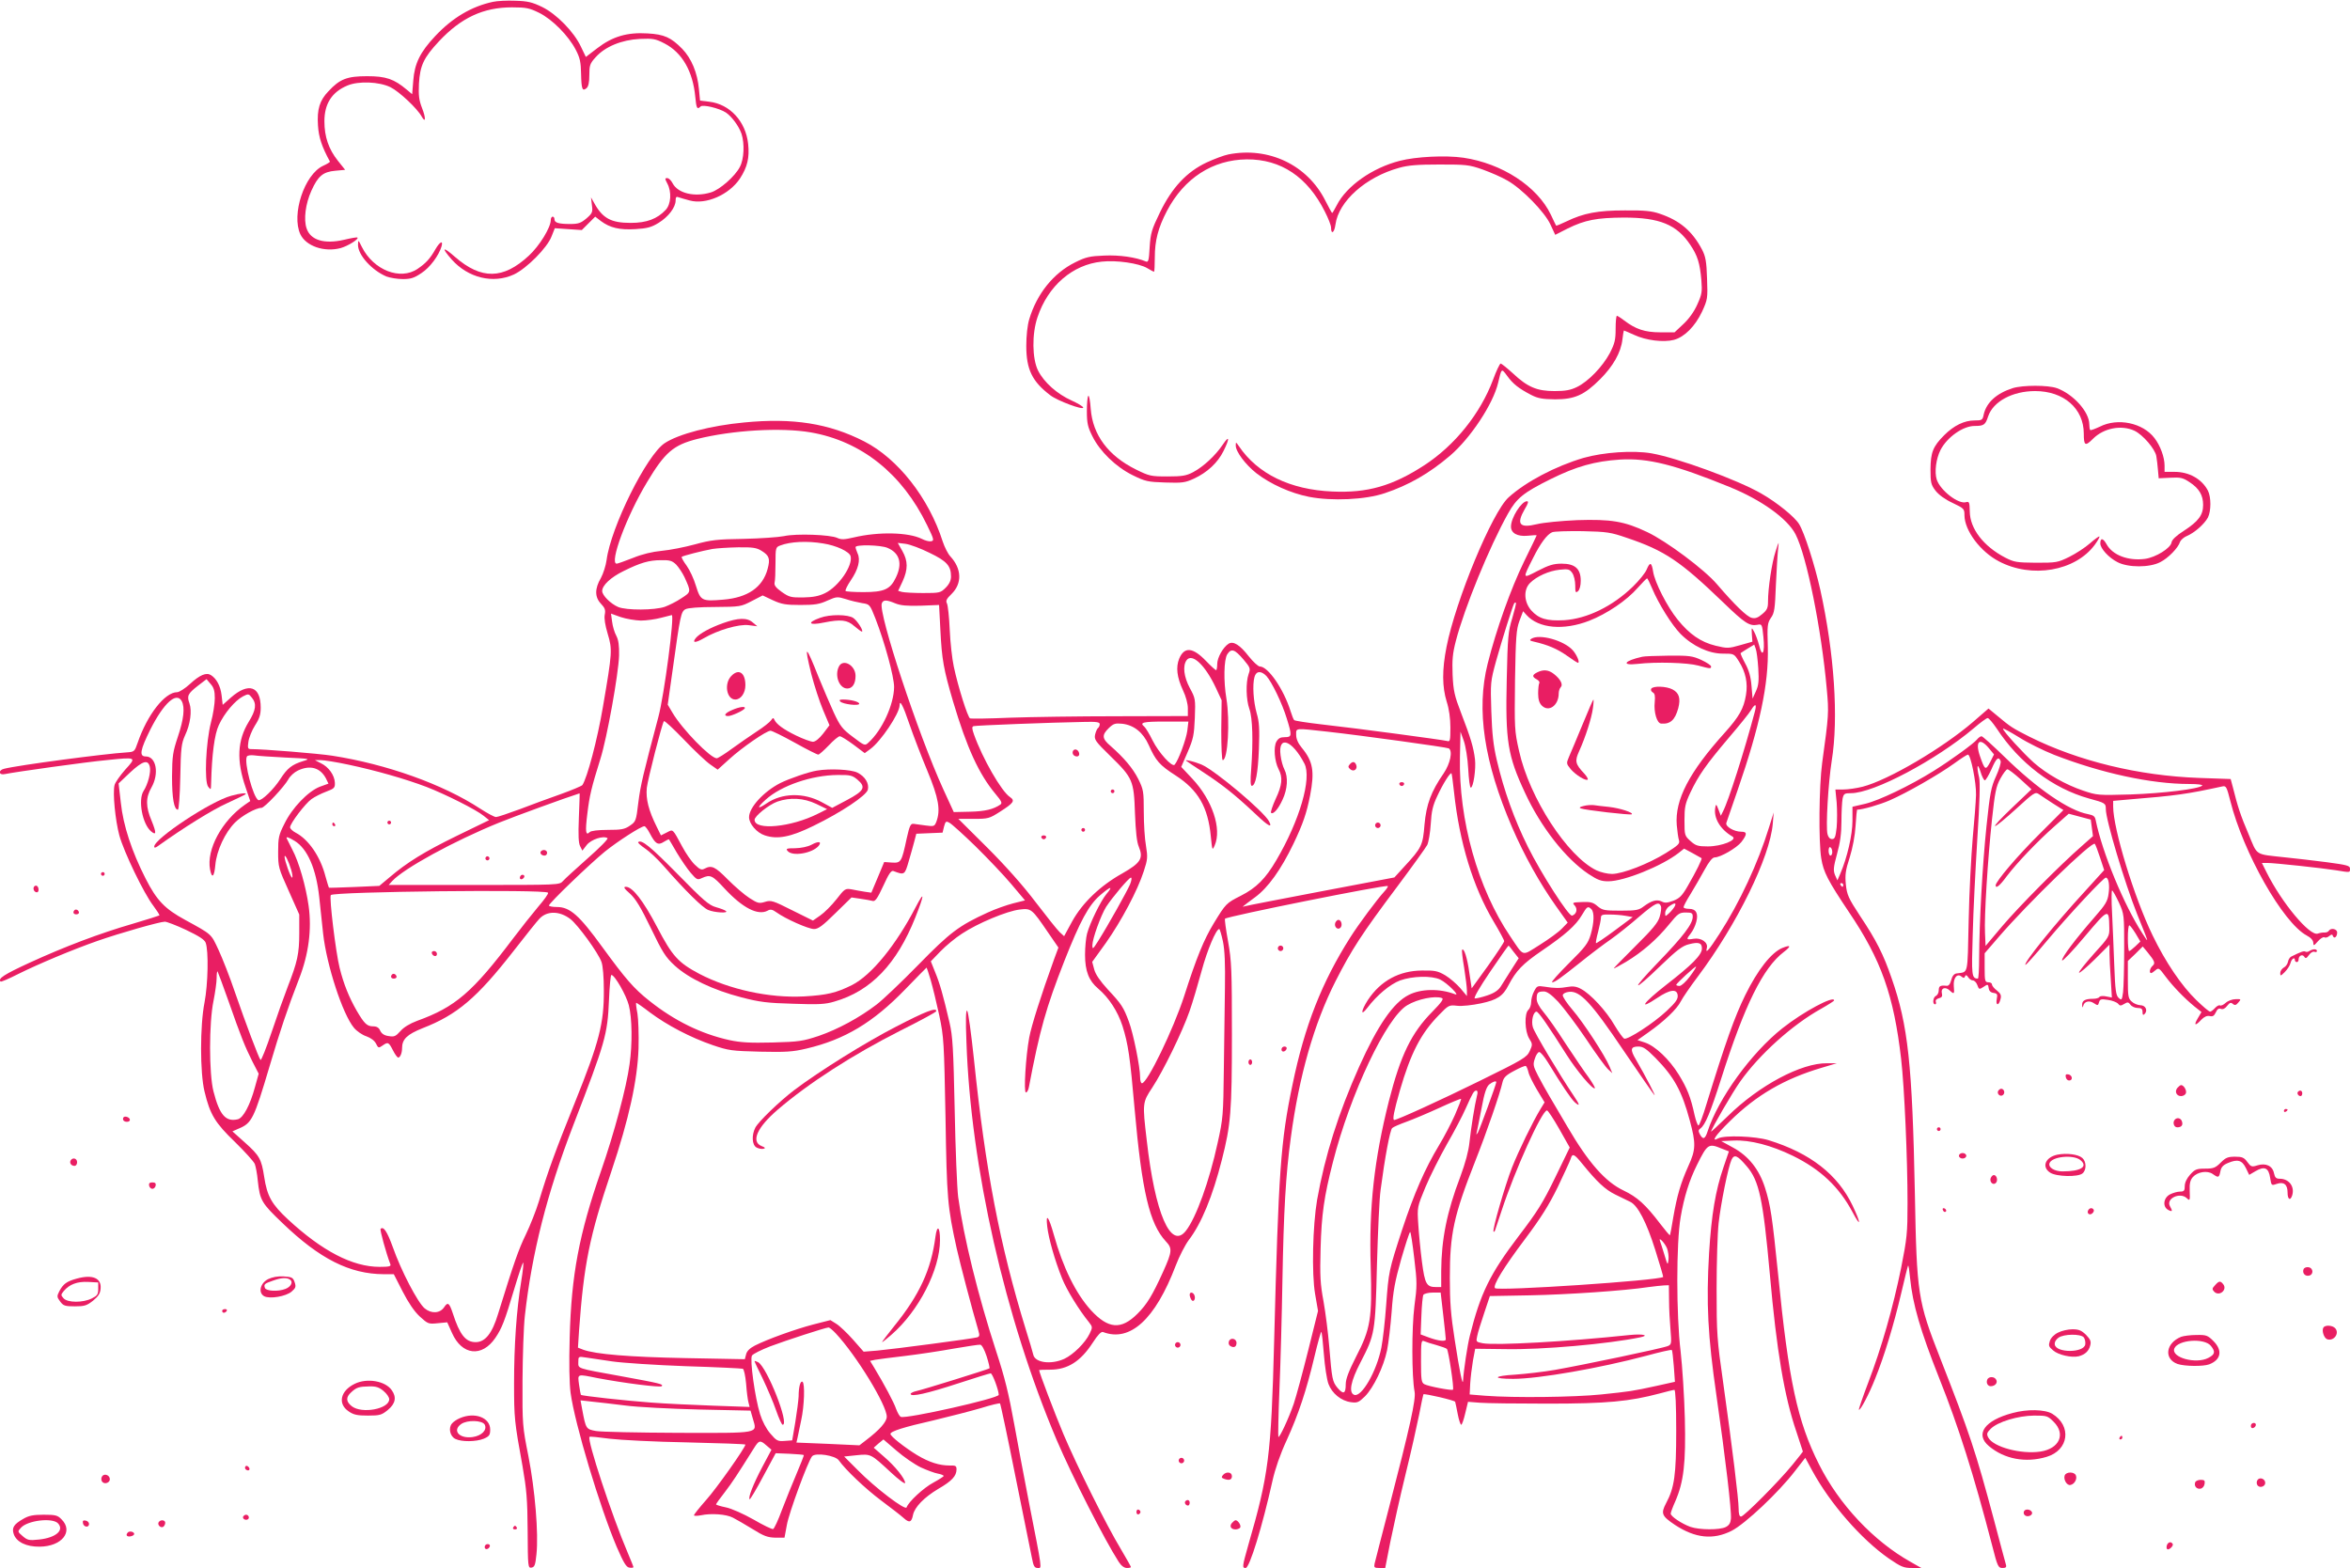 <?xml version="1.0" standalone="no"?>
<!DOCTYPE svg PUBLIC "-//W3C//DTD SVG 20010904//EN"
 "http://www.w3.org/TR/2001/REC-SVG-20010904/DTD/svg10.dtd">
<svg version="1.0" xmlns="http://www.w3.org/2000/svg"
 width="1280pt" height="854pt" viewBox="0 0 1280 854"
 preserveAspectRatio="xMidYMid meet">
<g transform="translate(0,854) scale(0.1,-0.1)"
fill="#e91e63" stroke="none">
<path d="M2685 8530 c-117 -25 -221 -87 -314 -186 -83 -88 -113 -150 -120
-243 l-6 -74 -30 25 c-69 58 -113 73 -215 73 -109 0 -149 -15 -211 -82 -48
-50 -63 -98 -57 -187 4 -64 21 -115 65 -196 1 -3 -15 -13 -37 -23 -102 -47
-174 -266 -124 -373 31 -65 131 -99 220 -75 39 11 100 49 91 57 -2 3 -35 -3
-73 -12 -108 -25 -183 -2 -204 62 -17 49 -6 134 26 205 36 80 63 103 130 109
l54 5 -40 50 c-50 63 -73 130 -73 215 0 95 41 159 125 194 61 26 174 21 235
-9 48 -24 146 -116 170 -160 22 -39 23 -7 2 46 -17 44 -20 69 -17 134 6 98 25
140 109 230 121 129 242 185 398 185 78 0 95 -4 148 -30 72 -36 159 -124 199
-201 23 -44 28 -68 29 -131 2 -85 7 -97 30 -78 10 9 15 31 15 71 0 53 3 63 35
98 51 57 141 94 240 99 72 3 85 1 135 -25 95 -49 154 -151 167 -290 6 -63 10
-72 29 -53 12 12 101 -9 138 -33 32 -22 70 -73 85 -116 17 -53 14 -137 -9
-180 -26 -51 -109 -124 -158 -139 -89 -27 -179 -5 -208 49 -8 16 -21 29 -30
29 -13 0 -13 -3 1 -30 24 -45 20 -112 -9 -143 -46 -49 -103 -71 -191 -71 -107
0 -153 25 -199 109 l-17 30 5 -42 c5 -38 3 -44 -29 -72 -31 -26 -44 -31 -90
-31 -63 0 -85 7 -85 26 0 8 -4 14 -10 14 -5 0 -10 -8 -10 -18 0 -41 -62 -142
-120 -195 -139 -129 -258 -131 -402 -6 -67 59 -76 52 -18 -14 90 -101 226
-134 339 -82 70 33 182 146 205 207 l18 45 73 -5 74 -5 37 37 36 36 31 -24
c50 -37 101 -49 188 -44 64 4 87 10 126 34 54 33 93 85 93 122 0 19 4 23 18
17 9 -3 36 -11 59 -17 88 -24 214 31 273 119 41 63 53 114 45 189 -13 123
-100 217 -212 230 l-50 6 -6 62 c-8 90 -41 168 -91 220 -61 62 -98 79 -189 84
-111 7 -191 -17 -273 -80 l-63 -48 -27 56 c-38 81 -132 177 -211 216 -54 26
-78 32 -146 34 -45 2 -100 -1 -122 -6z"/>
<path d="M6691 7699 c-25 -5 -78 -25 -119 -44 -108 -51 -188 -136 -254 -272
-45 -93 -51 -112 -56 -189 -4 -73 -7 -84 -21 -78 -54 23 -144 36 -227 32 -78
-3 -100 -8 -158 -37 -118 -58 -209 -172 -250 -310 -10 -33 -16 -91 -16 -145 0
-128 32 -194 131 -269 39 -30 179 -82 179 -67 0 6 -29 23 -64 39 -78 35 -150
99 -182 163 -32 64 -34 199 -3 290 57 171 191 287 350 303 81 9 202 -9 247
-35 18 -11 35 -20 38 -20 2 0 4 35 4 78 0 91 18 161 66 253 94 179 249 279
435 281 186 1 330 -95 425 -284 19 -37 34 -76 34 -87 0 -41 18 -29 24 16 17
127 165 259 347 309 49 14 101 18 219 18 144 0 161 -1 235 -27 44 -16 105 -42
135 -60 79 -44 204 -172 235 -240 l26 -56 67 34 c95 47 159 59 307 60 195 0
288 -38 362 -149 39 -58 52 -99 60 -192 5 -63 3 -77 -22 -132 -17 -39 -46 -79
-76 -107 l-48 -45 -78 0 c-84 0 -134 17 -197 65 -18 14 -36 25 -39 25 -4 0 -7
-32 -7 -71 0 -61 -5 -80 -32 -133 -40 -74 -117 -154 -179 -184 -35 -17 -63
-22 -122 -22 -95 0 -146 21 -227 97 -32 29 -62 53 -66 53 -5 0 -24 -40 -42
-89 -69 -184 -208 -357 -374 -465 -174 -113 -310 -152 -502 -143 -229 10 -406
96 -508 247 -16 23 -17 24 -17 4 -1 -33 53 -105 113 -152 77 -59 185 -108 286
-128 124 -24 307 -16 413 20 131 44 241 107 355 204 112 96 235 282 262 397
19 81 18 80 49 38 32 -44 62 -68 131 -104 37 -19 61 -23 130 -24 107 0 159 23
246 110 70 70 113 145 121 216 3 27 7 49 8 49 2 0 27 -11 56 -24 64 -30 160
-42 217 -27 58 16 115 74 153 154 30 66 31 71 27 180 -3 93 -8 120 -27 157
-53 101 -121 159 -231 196 -43 15 -83 19 -190 18 -147 0 -225 -15 -318 -60
-29 -14 -54 -24 -56 -23 -1 2 -15 29 -29 60 -74 154 -266 279 -476 310 -97 14
-259 6 -347 -17 -149 -38 -290 -137 -343 -242 -12 -23 -23 -42 -25 -42 -2 0
-18 30 -37 67 -98 195 -309 295 -528 252z"/>
<path d="M1950 7206 c0 -55 75 -138 155 -172 19 -7 59 -14 89 -14 44 0 62 6
102 33 46 30 94 95 109 145 10 35 -9 26 -33 -15 -30 -53 -53 -77 -97 -107 -95
-65 -241 -7 -304 119 -20 40 -20 40 -21 11z"/>
<path d="M10963 6426 c-88 -28 -143 -78 -158 -143 -6 -31 -9 -33 -51 -33 -55
0 -112 -28 -164 -80 -62 -62 -74 -94 -75 -186 0 -73 3 -84 27 -116 18 -23 52
-48 93 -67 63 -30 65 -32 65 -68 1 -83 86 -197 187 -250 179 -95 417 -54 523
90 16 22 28 43 25 45 -2 2 -25 -14 -51 -37 -26 -23 -77 -56 -113 -74 -63 -31
-71 -32 -181 -32 -106 1 -119 3 -168 28 -119 62 -192 158 -193 251 -1 50 -3
56 -20 51 -41 -13 -140 63 -160 123 -13 41 -4 113 21 162 36 69 122 130 185
130 51 0 59 6 74 52 27 81 132 138 256 138 156 0 265 -95 265 -232 0 -66 8
-70 50 -28 59 59 155 77 226 44 46 -22 112 -99 119 -138 3 -17 7 -51 9 -76 l4
-45 63 3 c56 3 69 0 105 -24 52 -34 74 -71 74 -124 0 -55 -25 -89 -105 -141
-41 -26 -65 -49 -67 -63 -4 -31 -86 -82 -145 -90 -92 -12 -177 21 -209 80 -19
34 -34 36 -34 4 0 -27 46 -78 94 -102 58 -30 174 -30 232 0 44 22 98 78 108
110 4 11 21 26 38 33 41 17 95 65 114 100 18 36 18 112 0 147 -33 63 -102 102
-181 102 l-55 0 0 34 c0 45 -23 109 -55 150 -63 83 -200 112 -298 62 -26 -12
-49 -21 -52 -18 -3 3 -5 17 -5 31 0 68 -88 165 -177 197 -48 17 -185 17 -240
0z"/>
<path d="M5928 6384 c-5 -4 -8 -42 -8 -84 0 -65 5 -86 30 -136 41 -83 128
-167 219 -212 69 -34 83 -37 178 -40 92 -3 108 -1 156 21 72 33 130 87 161
150 35 70 33 90 -4 35 -39 -58 -105 -120 -162 -150 -36 -19 -59 -23 -139 -23
-90 0 -99 2 -172 38 -151 75 -235 188 -246 330 -3 44 -9 75 -13 71z"/>
<path d="M4053 6239 c-182 -17 -358 -63 -433 -113 -98 -65 -293 -458 -316
-636 -4 -30 -18 -74 -31 -98 -34 -58 -34 -104 0 -140 22 -23 26 -34 21 -60 -4
-20 2 -57 16 -104 26 -86 25 -101 -26 -398 -30 -178 -86 -388 -112 -426 -4 -5
-56 -27 -117 -49 -60 -21 -161 -58 -223 -82 -63 -23 -121 -43 -130 -43 -10 0
-48 21 -87 46 -203 133 -510 242 -805 288 -78 12 -373 36 -444 36 -16 0 -18 6
-13 40 3 22 19 62 36 89 24 37 31 59 31 97 0 117 -66 139 -162 55 l-45 -40 -6
52 c-6 51 -28 91 -58 110 -25 16 -61 1 -114 -48 -27 -25 -59 -45 -70 -45 -67
0 -163 -123 -215 -275 -17 -49 -18 -50 -61 -53 -116 -7 -587 -69 -666 -89 -35
-8 -30 -37 4 -29 59 12 444 66 554 76 164 17 164 17 101 -52 -28 -32 -55 -70
-58 -84 -11 -42 4 -192 26 -274 25 -91 134 -317 185 -383 20 -27 35 -50 33
-53 -3 -2 -67 -22 -144 -45 -183 -53 -372 -125 -562 -212 -139 -64 -175 -87
-159 -103 3 -3 45 15 94 40 115 57 299 134 433 181 126 44 341 105 368 105 10
0 63 -20 116 -45 69 -33 99 -52 106 -69 17 -45 13 -226 -6 -326 -25 -126 -25
-383 0 -485 30 -126 58 -171 166 -275 54 -53 103 -107 108 -120 5 -14 13 -54
16 -90 12 -109 20 -122 135 -232 203 -195 366 -277 551 -278 l55 0 48 -94 c32
-62 63 -108 93 -136 45 -41 48 -42 98 -37 l52 5 26 -58 c54 -122 163 -134 236
-27 36 53 51 92 102 263 23 77 45 143 49 147 4 4 0 -41 -10 -101 -26 -159 -39
-351 -39 -556 0 -190 2 -209 46 -451 22 -127 27 -181 28 -353 1 -197 2 -203
21 -200 17 3 21 14 27 73 12 112 -8 351 -44 535 -32 160 -33 172 -32 410 1
135 6 295 13 355 38 339 120 664 263 1035 176 456 187 495 195 683 3 75 9 137
13 137 18 0 81 -110 95 -165 18 -69 20 -211 4 -322 -17 -127 -85 -379 -155
-580 -120 -345 -162 -567 -171 -908 -4 -139 -2 -250 5 -302 23 -169 159 -621
251 -838 38 -87 52 -111 69 -113 12 -2 22 -1 22 3 0 3 -14 38 -31 78 -86 201
-223 617 -208 631 2 3 51 -2 109 -10 58 -7 248 -17 423 -20 174 -4 317 -9 317
-12 0 -16 -158 -240 -214 -302 -36 -41 -66 -78 -66 -83 0 -4 17 -4 38 0 55 12
138 6 174 -13 18 -9 66 -37 107 -62 62 -39 83 -46 125 -47 l49 0 13 70 c11 64
113 342 137 373 17 22 128 5 146 -22 36 -51 144 -154 231 -219 52 -39 107 -81
122 -95 31 -28 43 -24 51 17 9 43 61 96 138 142 73 42 99 70 99 106 0 19 -5
22 -37 21 -56 0 -111 17 -178 57 -67 41 -145 102 -145 115 0 14 71 37 235 74
88 21 204 51 259 67 54 17 101 28 103 25 3 -3 41 -182 84 -398 44 -216 84
-417 90 -445 8 -43 14 -53 31 -53 24 0 27 -22 -48 360 -29 151 -65 340 -79
420 -31 171 -52 257 -99 400 -99 304 -177 621 -207 840 -6 47 -15 261 -19 475
-7 335 -11 402 -28 475 -35 150 -53 214 -78 274 l-24 60 52 54 c29 30 82 74
118 97 86 57 245 123 313 131 64 8 67 5 155 -124 l57 -83 -23 -62 c-72 -199
-124 -363 -136 -428 -19 -103 -31 -299 -18 -299 6 0 13 12 16 28 60 316 94
434 193 687 86 218 133 305 194 358 59 51 75 54 35 7 -30 -36 -89 -156 -105
-215 -6 -22 -11 -74 -11 -115 0 -89 21 -142 71 -184 59 -50 107 -124 133 -204
31 -99 41 -166 66 -452 40 -450 81 -625 170 -721 36 -38 35 -55 -14 -164 -59
-130 -88 -178 -140 -230 -89 -89 -159 -84 -254 19 -83 92 -152 232 -202 411
-28 100 -45 122 -36 45 7 -63 41 -184 81 -283 25 -63 93 -173 146 -238 20 -26
21 -28 4 -63 -24 -50 -89 -114 -138 -137 -73 -33 -160 -21 -169 23 -3 13 -21
75 -41 138 -141 458 -220 869 -282 1470 -15 140 -31 260 -37 265 -7 7 -9 -46
-4 -170 23 -681 210 -1504 492 -2169 84 -197 261 -544 337 -662 14 -22 30 -34
45 -34 12 0 22 2 22 5 0 3 -25 47 -55 98 -77 127 -239 452 -313 627 -48 115
-132 335 -132 348 0 1 27 2 60 2 95 0 166 45 232 147 27 42 46 62 56 58 147
-56 284 68 396 362 19 50 51 112 71 139 69 90 130 239 180 436 49 192 55 264
55 683 0 352 -2 402 -21 508 -12 65 -19 120 -17 123 15 14 878 187 887 178 3
-2 -7 -17 -21 -32 -36 -39 -139 -177 -183 -247 -155 -244 -249 -482 -315 -803
-65 -309 -76 -473 -100 -1397 -16 -621 -30 -729 -141 -1111 -33 -117 -34 -124
-14 -124 21 0 91 227 146 475 14 63 42 145 77 220 65 143 108 272 152 458 18
76 35 135 37 133 3 -3 9 -58 14 -123 5 -65 16 -137 25 -161 19 -51 69 -92 122
-99 35 -5 43 -1 77 32 47 48 101 160 120 250 8 39 19 133 25 210 8 115 18 166
52 287 24 82 45 148 49 148 3 0 13 -64 22 -142 16 -132 16 -152 1 -262 -15
-118 -15 -384 1 -466 8 -41 -25 -191 -139 -630 -41 -157 -76 -295 -79 -307 -4
-20 -1 -23 26 -23 l32 0 28 143 c16 78 52 242 82 364 30 121 63 270 75 329 11
59 22 109 23 110 7 5 171 -33 173 -41 2 -6 8 -36 14 -67 6 -32 15 -58 19 -58
4 0 14 28 22 63 l15 62 64 -5 c36 -3 202 -5 370 -5 322 0 446 12 608 55 40 11
77 20 82 20 6 0 10 -82 10 -222 0 -242 -10 -311 -55 -395 -30 -57 -24 -70 49
-119 110 -72 207 -82 307 -32 75 38 258 211 346 326 l56 72 39 -72 c97 -178
267 -373 417 -477 66 -45 80 -51 125 -51 l51 0 -58 33 c-202 113 -390 313
-499 531 -118 234 -166 458 -223 1036 -32 314 -41 375 -71 470 -32 101 -90
174 -175 220 l-64 35 68 3 c90 4 205 -26 322 -83 151 -74 252 -169 326 -308
46 -87 46 -61 0 36 -81 170 -231 287 -458 357 -72 22 -239 28 -274 10 -42 -23
-16 16 64 94 143 141 296 230 498 290 l84 25 -53 0 c-141 2 -371 -121 -542
-289 -50 -48 -90 -86 -90 -83 0 12 118 216 159 273 105 148 283 308 439 395
39 22 72 43 72 46 1 29 -169 -62 -281 -151 -170 -134 -350 -383 -408 -562 -14
-43 -25 -47 -42 -16 -9 17 -9 24 3 32 26 19 54 86 113 271 127 400 228 604
341 690 42 32 39 41 -8 22 -60 -25 -134 -119 -202 -257 -58 -118 -108 -259
-211 -593 -19 -64 -39 -117 -44 -117 -4 0 -14 26 -21 57 -21 97 -40 145 -86
220 -52 84 -128 156 -185 175 l-40 13 58 41 c88 62 157 128 178 170 11 21 52
81 92 134 214 285 394 652 409 834 l5 61 -26 -83 c-59 -192 -159 -407 -270
-579 -58 -90 -78 -112 -68 -75 7 29 -31 56 -72 49 -41 -7 -42 -4 -15 30 11 14
24 41 29 61 13 47 -1 72 -39 72 -17 0 -30 4 -30 9 0 6 17 38 39 73 21 35 55
93 75 130 24 44 43 68 55 68 32 0 121 52 146 84 32 42 32 56 0 56 -40 0 -88
28 -82 48 3 9 31 89 61 177 122 353 170 579 165 780 -4 119 -2 132 17 160 19
26 22 49 27 180 4 83 9 170 12 195 5 45 5 45 -14 -14 -20 -61 -41 -199 -41
-273 0 -34 -5 -46 -32 -68 -23 -20 -38 -25 -57 -20 -26 6 -92 70 -189 183 -69
81 -276 235 -380 284 -124 59 -197 71 -382 65 -88 -4 -182 -13 -219 -22 -95
-23 -113 0 -66 82 19 31 22 43 12 43 -30 0 -87 -90 -87 -138 0 -36 35 -55 90
-50 27 3 50 4 50 2 0 -1 -31 -66 -69 -143 -72 -148 -151 -369 -198 -556 -63
-250 -20 -536 133 -891 66 -153 151 -305 239 -429 l64 -90 -32 -33 c-17 -18
-72 -58 -120 -88 -101 -63 -84 -68 -161 46 -177 262 -281 633 -274 976 l3 139
18 -50 c10 -29 21 -94 24 -152 3 -57 9 -103 14 -103 14 0 29 102 23 154 -8 66
-23 116 -75 251 -37 96 -43 123 -47 210 -3 81 0 116 18 185 46 178 183 513
284 693 47 84 84 114 231 187 141 70 242 98 380 107 152 9 298 -28 595 -149
175 -71 316 -173 360 -258 61 -119 141 -517 170 -842 12 -130 11 -142 -25
-403 -17 -125 -20 -429 -5 -520 12 -75 36 -121 151 -293 176 -260 244 -454
284 -799 18 -155 35 -543 35 -786 0 -163 -3 -191 -35 -353 -44 -215 -106 -433
-179 -624 -30 -79 -53 -146 -51 -148 7 -7 56 86 89 170 49 121 101 292 141
462 19 82 36 150 38 153 3 2 7 -29 11 -69 14 -141 55 -283 158 -543 106 -266
188 -524 289 -913 29 -114 33 -122 56 -122 18 0 23 4 19 18 -3 9 -32 119 -65
243 -101 378 -132 470 -294 884 -121 308 -127 347 -137 892 -14 707 -37 919
-127 1176 -44 128 -83 206 -172 339 -63 96 -71 114 -77 171 -5 52 -2 77 21
147 16 51 29 120 32 173 3 48 7 87 8 87 29 0 123 27 178 51 94 41 265 139 350
200 37 27 71 49 76 49 15 0 46 -153 44 -220 -1 -36 -9 -141 -18 -235 -8 -93
-19 -295 -22 -448 -7 -307 0 -279 -67 -289 -13 -2 -23 -15 -28 -36 -6 -22 -14
-33 -26 -31 -34 3 -42 -1 -42 -25 0 -13 -7 -26 -15 -30 -16 -6 -21 -46 -5 -46
5 0 7 6 4 14 -3 8 4 16 17 19 16 4 20 11 16 27 -7 28 18 38 42 16 25 -23 27
-21 23 22 -4 45 18 73 42 53 11 -9 15 -9 19 1 4 10 9 8 17 -4 6 -10 18 -18 26
-18 8 0 19 -11 24 -25 9 -25 11 -25 34 -10 23 16 25 15 28 -7 2 -15 11 -24 27
-26 20 -3 22 -8 17 -33 -7 -36 11 -39 20 -2 6 21 2 31 -19 48 -15 11 -27 26
-27 33 0 7 -9 12 -20 12 -18 0 -20 7 -20 79 l0 79 76 88 c161 187 509 524 524
508 4 -5 17 -39 29 -76 l22 -67 -108 -119 c-161 -175 -332 -387 -321 -397 2
-3 54 55 115 128 119 142 310 347 323 347 15 0 22 -40 15 -88 -5 -40 -17 -60
-76 -127 -103 -118 -182 -222 -177 -236 2 -6 58 52 123 130 131 155 132 155
134 48 1 -47 -1 -51 -85 -143 -47 -53 -83 -98 -80 -102 4 -3 42 30 86 73 l80
80 0 -45 c0 -25 3 -90 7 -144 l6 -99 -31 6 c-17 4 -34 2 -37 -3 -3 -6 -19 -10
-35 -10 -43 0 -60 -10 -59 -34 1 -15 3 -16 6 -4 6 24 33 31 58 14 21 -14 23
-13 28 5 5 17 11 19 49 13 23 -3 48 -13 55 -21 9 -12 15 -12 33 -1 18 11 23
11 34 -4 7 -10 25 -18 40 -18 20 0 26 -5 26 -22 0 -16 3 -19 11 -11 19 19 6
48 -23 48 -15 1 -36 9 -47 20 -19 16 -21 30 -21 120 l0 101 41 39 40 40 25
-30 c40 -49 45 -61 29 -75 -15 -13 -21 -40 -8 -40 3 0 14 7 24 16 16 14 20 12
53 -33 41 -55 104 -120 159 -165 l38 -30 -20 -34 c-24 -40 -14 -44 19 -8 17
17 31 23 46 20 16 -4 24 1 33 20 8 18 16 24 28 19 11 -4 23 2 34 17 14 17 20
20 31 10 11 -9 18 -7 30 8 16 18 15 19 -15 18 -18 0 -42 -9 -54 -20 -12 -11
-26 -17 -31 -14 -5 3 -17 -3 -27 -14 -10 -11 -22 -20 -27 -20 -6 0 -39 28 -75
63 -80 77 -168 207 -238 352 -101 208 -215 582 -215 702 l0 31 78 7 c269 22
319 29 518 72 19 4 23 -4 42 -79 71 -283 287 -664 416 -733 23 -12 36 -27 36
-40 1 -18 3 -17 25 8 14 16 30 25 35 22 6 -4 18 -1 27 7 13 10 17 10 20 0 7
-18 23 -4 23 19 0 20 -34 27 -45 10 -3 -6 -13 -10 -23 -10 -9 1 -27 -2 -38 -6
-44 -14 -195 167 -278 333 l-26 52 29 0 c39 0 300 -28 375 -40 79 -13 76 -13
76 9 0 16 -15 20 -127 35 -71 9 -171 21 -223 26 -172 19 -152 6 -203 128 -42
98 -58 146 -86 258 l-11 41 -172 6 c-329 12 -656 91 -923 224 -93 47 -103 53
-178 116 l-46 38 -83 -72 c-167 -144 -463 -318 -603 -354 -32 -8 -79 -15 -104
-15 l-44 0 7 -71 c3 -39 3 -100 0 -135 -6 -53 -10 -64 -25 -64 -12 0 -21 10
-25 27 -10 40 4 277 23 399 38 233 14 586 -62 931 -31 138 -87 313 -116 359
-24 39 -120 117 -204 165 -129 75 -458 195 -600 220 -101 17 -260 6 -370 -25
-152 -45 -313 -129 -408 -215 -89 -80 -288 -560 -338 -814 -25 -126 -24 -218
1 -299 13 -40 20 -91 20 -141 0 -70 -2 -78 -17 -73 -21 6 -490 69 -688 91 -77
9 -143 19 -146 23 -4 4 -12 25 -19 47 -38 122 -123 245 -168 245 -9 0 -36 25
-60 55 -48 62 -84 85 -110 69 -30 -19 -62 -76 -62 -110 0 -19 -3 -34 -6 -34
-4 0 -28 22 -55 50 -72 75 -118 79 -146 13 -19 -47 -13 -101 21 -174 15 -31
26 -72 26 -96 l0 -43 -382 -1 c-211 0 -475 -4 -588 -8 -113 -5 -210 -6 -216
-4 -13 5 -66 174 -89 283 -9 41 -19 131 -22 200 -3 69 -10 133 -15 143 -8 15
-2 26 25 52 58 57 56 137 -7 205 -13 14 -31 50 -41 80 -76 238 -244 452 -428
546 -192 98 -388 129 -654 103z m363 -54 c276 -48 498 -225 634 -506 38 -78
39 -84 21 -87 -11 -2 -33 4 -50 13 -72 36 -235 40 -370 8 -52 -12 -68 -13 -90
-3 -37 18 -224 25 -291 10 -30 -6 -129 -13 -220 -15 -143 -2 -178 -6 -265 -30
-55 -15 -136 -31 -180 -35 -52 -5 -107 -18 -158 -39 -43 -17 -83 -31 -88 -31
-42 0 54 260 166 445 97 162 143 201 272 234 192 48 457 64 619 36z m4444
-574 c208 -70 291 -126 527 -353 116 -112 142 -129 185 -121 25 5 26 4 33 -67
9 -88 -7 -116 -24 -43 -7 26 -19 59 -27 73 -14 25 -14 24 -12 -15 l3 -40 -67
-19 c-63 -18 -70 -18 -133 -3 -82 20 -143 63 -207 142 -57 70 -125 203 -134
263 -8 50 -17 53 -35 10 -7 -18 -41 -60 -75 -93 -110 -107 -249 -175 -375
-183 -94 -5 -138 8 -179 54 -39 45 -43 112 -6 149 36 36 103 66 161 72 47 5
54 3 69 -18 9 -13 16 -43 16 -67 0 -38 2 -43 15 -32 9 8 15 30 15 57 0 65 -31
93 -104 93 -44 0 -70 -8 -130 -39 -85 -44 -84 -46 -25 71 39 78 75 127 103
139 11 5 86 7 166 6 133 -3 153 -6 240 -36z m-4376 -31 c71 -11 142 -44 149
-69 13 -52 -65 -166 -140 -202 -33 -16 -65 -22 -118 -23 -67 -1 -77 2 -117 30
-31 22 -42 36 -39 50 3 10 5 58 5 106 0 84 1 88 26 97 54 21 146 26 234 11z
m579 -51 c94 -45 117 -71 117 -129 0 -21 -9 -41 -29 -61 -28 -28 -33 -29 -123
-29 -51 0 -103 3 -115 6 l-21 6 24 51 c30 66 30 111 -1 166 l-25 44 42 -5 c24
-3 83 -25 131 -49z m-229 27 c67 -28 83 -86 45 -163 -30 -63 -64 -78 -176 -78
-50 0 -94 3 -97 6 -4 3 9 30 28 58 41 60 54 112 37 147 -6 14 -11 29 -11 34 0
15 137 12 174 -4z m-686 -16 c42 -26 48 -43 33 -99 -27 -100 -108 -156 -242
-167 -116 -10 -123 -6 -148 74 -11 38 -34 87 -51 111 -18 24 -29 45 -27 48 7
6 112 33 167 43 25 4 88 8 140 9 79 1 101 -2 128 -19z m-465 -75 c14 -15 34
-45 45 -68 37 -81 37 -81 -16 -115 -26 -18 -67 -38 -91 -47 -55 -19 -209 -20
-254 -1 -40 17 -87 63 -87 87 0 31 47 75 117 109 91 45 138 59 204 59 47 1 60
-3 82 -24z m5315 -128 c36 -86 108 -201 156 -250 67 -67 154 -107 230 -107 61
0 61 0 88 -43 36 -57 49 -117 38 -182 -12 -74 -37 -118 -115 -205 -195 -216
-273 -367 -262 -504 3 -33 8 -71 12 -82 6 -19 -4 -28 -71 -70 -95 -59 -234
-113 -293 -114 -25 0 -63 9 -86 20 -158 77 -364 393 -421 650 -25 111 -25 123
-22 385 4 237 7 276 24 323 l20 53 19 -21 c66 -73 202 -85 341 -31 97 38 204
110 265 180 24 27 47 50 50 51 3 0 15 -24 27 -53z m-4638 -92 c78 0 104 4 147
24 50 22 54 22 100 8 26 -9 67 -18 89 -22 41 -6 42 -7 72 -83 51 -131 102
-318 102 -374 -1 -95 -65 -235 -139 -302 -20 -19 -22 -18 -85 30 -58 43 -70
59 -105 134 -21 47 -58 132 -81 189 -72 182 -82 187 -41 20 16 -62 45 -151 64
-196 l35 -83 -34 -45 c-22 -28 -43 -45 -56 -45 -11 0 -53 15 -92 34 -70 34
-109 63 -119 88 -4 10 -9 8 -17 -5 -7 -10 -42 -38 -78 -61 -37 -24 -98 -67
-137 -95 -38 -28 -75 -51 -81 -51 -34 0 -188 158 -241 248 l-26 44 27 191 c41
295 45 316 70 329 13 7 74 12 161 12 137 1 141 2 199 32 l60 31 55 -26 c48
-22 70 -26 151 -26z m516 9 c29 -12 63 -15 139 -13 l100 4 7 -135 c8 -164 18
-216 69 -390 76 -255 141 -396 231 -504 33 -39 38 -50 27 -58 -38 -26 -83 -37
-165 -39 l-89 -2 -57 124 c-136 297 -355 960 -335 1013 8 20 25 20 73 0z
m3361 -81 c-22 -71 -25 -100 -30 -332 -8 -337 5 -417 99 -618 86 -187 222
-360 346 -443 50 -33 69 -40 108 -40 86 0 292 83 384 155 l29 23 45 -24 c25
-14 47 -26 50 -28 4 -5 -28 -70 -76 -153 -30 -52 -44 -66 -78 -79 -33 -12 -46
-13 -63 -4 -26 13 -55 5 -97 -26 -27 -21 -41 -24 -127 -24 -87 0 -98 2 -125
24 -24 21 -38 25 -85 23 -53 -2 -55 -3 -39 -20 16 -19 9 -46 -15 -54 -18 -6
-169 230 -241 375 -74 149 -130 305 -169 471 -19 80 -26 145 -30 266 -5 157
-5 162 26 275 31 111 89 296 98 313 3 5 7 6 10 4 2 -3 -7 -40 -20 -84z m-4747
-13 c30 0 80 7 110 15 30 8 57 15 59 15 16 0 -41 -436 -73 -555 -82 -309 -97
-370 -109 -465 -12 -102 -14 -105 -46 -127 -29 -20 -47 -23 -120 -23 -54 0
-92 -5 -99 -12 -22 -22 -25 2 -13 99 12 100 22 142 71 299 36 113 99 464 102
564 1 54 -3 84 -15 107 -10 18 -20 52 -23 77 l-6 44 53 -19 c30 -10 79 -18
109 -19z m6087 -260 c4 -68 2 -93 -13 -125 l-18 -40 -6 70 c-4 50 -14 85 -35
123 -15 28 -26 53 -24 55 2 2 20 13 39 25 l35 21 8 -22 c5 -12 11 -60 14 -107z
m-2804 48 c37 -44 39 -49 28 -79 -16 -46 -14 -139 4 -190 18 -49 21 -179 10
-328 -5 -60 -4 -91 3 -91 21 0 34 69 39 201 4 109 2 147 -12 194 -18 65 -24
155 -12 198 9 33 36 35 65 5 29 -32 86 -149 111 -232 29 -93 28 -101 -11 -101
-24 0 -35 -6 -46 -25 -16 -30 -10 -106 12 -149 24 -45 20 -87 -16 -163 -17
-37 -28 -71 -25 -75 12 -11 40 21 63 72 27 57 31 123 10 164 -8 15 -18 50 -21
77 -15 112 63 84 130 -45 41 -80 -26 -310 -153 -526 -59 -101 -109 -151 -194
-194 -79 -40 -81 -42 -147 -150 -54 -89 -94 -187 -161 -396 -59 -182 -201
-475 -230 -475 -6 0 -10 15 -10 33 0 56 -37 238 -61 302 -29 79 -41 97 -116
177 -41 45 -66 81 -73 108 l-11 41 75 104 c83 118 172 284 206 390 21 64 22
76 12 138 -7 37 -12 121 -12 186 0 111 -2 121 -30 178 -30 59 -76 114 -152
181 -46 39 -47 59 -9 96 26 25 35 28 75 24 63 -8 112 -47 143 -116 38 -85 58
-109 147 -166 122 -79 176 -172 191 -331 8 -77 8 -79 21 -50 40 91 -13 248
-122 364 l-60 64 35 81 c31 72 35 93 39 186 4 102 3 107 -27 162 -33 62 -40
121 -18 152 30 41 101 -26 159 -149 l32 -69 -2 -163 c0 -91 3 -163 8 -163 28
0 40 213 20 335 -16 94 -14 213 5 242 22 33 40 27 88 -29z m-5603 -211 c0 -29
-9 -88 -21 -132 -28 -110 -37 -322 -15 -350 15 -19 15 -18 16 20 4 155 18 265
42 316 30 65 88 133 131 156 29 15 32 15 49 -7 27 -33 22 -68 -17 -131 -62
-101 -68 -211 -17 -358 l25 -74 -29 -20 c-126 -88 -210 -244 -190 -352 10 -53
23 -42 29 25 7 77 53 176 107 230 38 38 114 80 144 80 17 0 126 117 147 156 9
17 32 38 51 47 67 32 122 16 153 -42 l14 -29 -47 -17 c-64 -25 -151 -115 -193
-202 -31 -61 -34 -76 -34 -153 0 -82 2 -89 58 -213 l57 -128 0 -102 c0 -111
-10 -156 -63 -292 -19 -49 -59 -161 -88 -248 -29 -86 -56 -154 -60 -150 -10
12 -80 197 -139 368 -28 83 -69 187 -90 232 -41 88 -34 82 -182 163 -110 60
-154 105 -215 225 -75 147 -122 289 -135 414 l-12 104 62 59 c69 64 98 73 108
32 7 -29 -10 -95 -34 -132 -31 -48 -7 -181 42 -221 28 -23 28 -6 2 58 -33 77
-33 127 -1 182 43 76 26 169 -31 169 -37 0 -31 34 25 147 73 144 142 207 171
154 18 -34 11 -98 -21 -193 -28 -84 -31 -105 -32 -218 0 -118 11 -180 32 -180
5 0 11 78 13 178 3 159 6 182 26 227 29 61 38 133 24 174 -15 41 -9 53 46 96
l47 36 22 -26 c18 -20 23 -39 23 -78z m3783 -140 c21 -61 65 -176 98 -255 62
-149 73 -214 49 -278 -10 -25 -13 -26 -58 -20 -26 4 -56 8 -66 9 -16 2 -22
-11 -37 -78 -28 -131 -31 -136 -81 -133 l-42 3 -35 -84 -35 -83 -35 5 c-20 3
-52 9 -72 13 -35 6 -38 4 -83 -54 -26 -33 -66 -73 -88 -88 l-40 -28 -113 56
c-105 53 -115 56 -148 46 -32 -10 -40 -8 -85 21 -27 17 -80 63 -118 101 -69
70 -88 79 -126 59 -17 -9 -25 -6 -54 22 -18 17 -49 62 -68 98 -54 100 -49 95
-84 77 l-32 -16 -23 47 c-44 88 -60 151 -54 212 6 49 81 343 93 363 3 5 52
-41 109 -100 57 -60 122 -121 144 -136 l40 -28 63 57 c69 63 202 155 225 155
8 0 67 -29 132 -65 64 -36 122 -65 128 -65 5 0 31 23 57 50 26 28 53 50 60 50
8 0 41 -21 75 -46 l61 -46 30 22 c57 41 159 193 160 238 0 35 19 0 53 -101z
m4605 66 c-57 -215 -144 -487 -173 -542 l-12 -24 -13 34 c-11 30 -14 31 -17
12 -11 -57 26 -120 93 -159 31 -18 -58 -54 -134 -54 -54 0 -66 4 -94 29 -32
29 -33 31 -33 113 0 73 4 91 32 151 45 95 87 154 208 297 59 69 114 137 123
153 23 38 32 34 20 -10z m1317 -90 c125 -190 306 -327 503 -382 89 -24 92 -26
92 -58 0 -59 103 -402 171 -573 66 -163 66 -163 29 -105 -101 155 -219 441
-255 617 -4 22 -12 28 -43 34 -103 19 -275 137 -453 311 -64 62 -120 113 -126
113 -6 0 -17 -8 -24 -17 -20 -24 -141 -112 -237 -172 -128 -80 -297 -161 -373
-179 l-69 -16 0 -77 c0 -76 -29 -201 -66 -287 l-16 -37 -13 29 c-10 25 -9 42
11 115 17 61 24 112 24 177 0 50 3 106 6 123 6 28 10 31 46 31 124 0 463 180
668 353 36 31 70 56 76 56 6 1 28 -25 49 -56z m-4885 23 c0 -8 -4 -17 -9 -21
-5 -3 -12 -19 -16 -35 -6 -28 0 -37 83 -118 122 -119 128 -133 134 -312 4
-100 10 -157 21 -182 26 -63 10 -88 -90 -145 -120 -67 -217 -160 -273 -261
l-44 -81 -24 22 c-13 12 -71 85 -130 162 -68 90 -163 197 -264 298 l-158 157
83 0 c80 0 86 2 144 39 75 48 83 60 54 80 -46 30 -150 211 -196 341 -11 31
-12 42 -2 45 12 4 423 20 600 23 70 2 87 -1 87 -12z m477 -36 c-6 -46 -48
-161 -69 -185 -13 -15 -86 64 -120 132 -17 35 -38 69 -45 75 -28 23 -8 28 113
28 l127 0 -6 -50z m4721 -131 c257 -100 529 -159 736 -159 48 0 76 -4 71 -9
-19 -18 -214 -42 -390 -48 -176 -5 -182 -5 -259 21 -95 32 -199 91 -269 153
-57 51 -167 171 -167 184 0 4 39 -17 86 -46 47 -30 134 -73 192 -96z m-3958
126 c189 -21 651 -85 661 -91 23 -14 8 -83 -27 -135 -69 -100 -95 -169 -105
-280 -9 -114 -15 -126 -112 -231 l-52 -57 -400 -76 c-220 -42 -407 -78 -415
-81 -19 -7 -16 -4 56 49 71 52 141 150 209 291 52 109 72 167 91 264 25 131
16 185 -46 260 -20 24 -30 48 -30 69 0 39 -11 38 170 18z m3603 -90 l28 -34
-21 -42 c-25 -47 -29 -44 -56 34 -27 80 -1 102 49 42z m-9278 -51 c134 -6 138
-7 97 -19 -62 -19 -87 -39 -125 -98 -36 -56 -102 -120 -119 -115 -28 10 -81
209 -63 238 4 6 21 8 38 6 18 -3 95 -8 172 -12z m9342 -19 c3 -9 -8 -46 -25
-83 -27 -59 -33 -91 -52 -272 -22 -212 -39 -521 -40 -717 0 -62 -3 -113 -7
-113 -34 1 -35 16 -28 241 3 123 15 357 25 519 13 202 16 308 10 335 -15 62
-10 86 7 33 8 -27 19 -48 24 -48 5 0 21 27 36 60 26 61 39 72 50 45z m-8998
-20 c150 -32 308 -77 424 -121 103 -40 269 -123 311 -157 l30 -24 -175 -85
c-178 -87 -272 -145 -368 -227 l-55 -46 -135 -6 c-75 -3 -137 -5 -139 -4 -2 2
-10 29 -19 61 -28 109 -92 202 -163 239 -17 9 -30 22 -30 29 0 21 83 130 117
154 17 12 52 30 79 40 45 17 49 21 48 49 -2 41 -34 86 -76 106 l-33 17 32 0
c18 0 87 -11 152 -25z m9106 -79 l60 -55 -105 -100 c-58 -55 -100 -100 -93
-100 6 -1 58 42 115 94 96 88 104 93 123 80 11 -8 46 -31 77 -51 l57 -36 -132
-132 c-116 -115 -237 -257 -237 -278 0 -20 22 -3 60 49 57 75 167 190 262 274
l76 67 60 -16 60 -16 6 -45 6 -45 -62 -55 c-118 -103 -339 -326 -431 -434
l-92 -109 -3 69 c-5 90 15 405 38 620 16 148 22 180 46 223 15 27 32 50 38 50
6 0 38 -24 71 -54z m-3085 -72 c29 -271 104 -517 216 -704 31 -52 57 -100 57
-106 0 -6 -40 -66 -88 -134 l-89 -123 -13 86 c-11 80 -29 135 -39 124 -3 -2 2
-46 11 -98 8 -52 15 -107 15 -124 l0 -30 -36 43 c-20 23 -57 55 -82 70 -41 24
-57 27 -127 26 -124 -1 -225 -56 -294 -160 -38 -59 -42 -93 -4 -44 53 70 124
129 179 150 67 24 171 27 218 5 38 -18 113 -93 81 -80 -84 32 -186 30 -252 -4
-84 -42 -169 -166 -270 -391 -113 -253 -186 -483 -229 -725 -24 -141 -30 -401
-11 -512 l16 -93 -54 -217 c-30 -120 -65 -249 -78 -288 -28 -81 -78 -188 -84
-181 -2 2 0 120 6 262 6 143 13 405 16 584 7 385 18 581 46 785 45 335 126
619 243 850 88 173 143 258 335 514 83 111 157 214 165 229 7 15 16 66 19 114
4 69 11 101 36 153 31 67 70 129 77 123 2 -3 8 -49 14 -104z m-4767 -137 c-4
-97 -2 -139 7 -156 l12 -24 24 31 c24 30 90 52 113 37 6 -3 -42 -52 -107 -109
-64 -57 -126 -113 -136 -125 -19 -21 -21 -21 -484 -21 l-465 0 19 21 c62 68
335 218 584 319 76 31 366 137 437 159 1 1 -1 -59 -4 -132z m2159 -155 c66
-65 154 -157 196 -207 l75 -89 -64 -16 c-35 -9 -98 -31 -139 -50 -157 -72
-204 -107 -378 -285 -92 -94 -194 -191 -227 -216 -94 -72 -211 -135 -315 -171
-88 -29 -107 -32 -252 -36 -124 -3 -174 0 -235 13 -154 34 -299 105 -436 214
-85 67 -130 120 -255 291 -127 175 -177 220 -249 220 -24 0 -43 4 -43 8 0 13
224 228 305 294 71 57 197 138 215 138 5 0 18 -17 29 -38 30 -58 45 -68 77
-47 14 9 27 15 28 13 1 -2 21 -34 43 -73 23 -38 57 -88 76 -110 32 -37 36 -39
61 -27 45 20 56 15 124 -59 97 -104 180 -147 233 -119 15 9 26 7 48 -9 50 -36
174 -91 205 -91 23 0 47 18 116 86 l88 86 48 -7 c27 -4 57 -9 67 -12 14 -4 26
13 58 82 30 66 43 85 55 81 60 -23 62 -22 83 51 11 37 25 87 31 110 l11 42 71
3 72 3 8 33 c8 29 11 31 29 21 12 -6 75 -63 141 -127z m-3707 28 c70 -43 117
-151 134 -308 5 -48 15 -136 21 -197 19 -171 106 -439 168 -513 15 -18 45 -39
67 -46 25 -9 45 -24 53 -40 12 -25 15 -25 35 -11 30 21 34 20 57 -25 11 -22
24 -40 29 -40 11 0 21 25 21 51 0 49 27 75 112 109 188 73 296 165 495 420 66
85 130 165 142 177 41 43 109 42 167 -2 41 -31 153 -185 170 -234 8 -21 13
-84 13 -156 1 -178 -25 -280 -157 -608 -109 -271 -146 -372 -197 -541 -15 -49
-47 -130 -71 -180 -40 -82 -65 -154 -151 -432 -32 -106 -70 -154 -122 -154
-55 0 -87 40 -125 158 -19 57 -27 62 -47 32 -23 -34 -70 -36 -106 -6 -38 32
-128 204 -174 335 -31 85 -50 113 -66 98 -5 -5 31 -135 53 -192 5 -12 -5 -15
-58 -15 -148 0 -313 86 -500 259 -88 82 -113 126 -129 231 -15 97 -25 116
-106 188 l-67 60 34 15 c72 30 83 52 169 342 55 186 98 315 160 474 52 133 70
269 52 397 -15 107 -53 240 -89 307 -15 29 -28 55 -30 60 -6 12 9 8 43 -13z
m8375 -61 c0 -10 -4 -19 -10 -19 -5 0 -10 12 -10 26 0 14 4 23 10 19 6 -3 10
-15 10 -26z m-8394 -96 c7 -24 9 -43 5 -43 -8 0 -41 93 -41 114 1 18 22 -24
36 -71z m4569 -80 c-17 -39 -119 -222 -174 -309 -28 -44 -31 -47 -31 -22 0 35
46 162 75 209 34 52 124 159 135 159 6 0 3 -17 -5 -37z m3885 -3 c0 -5 -2 -10
-4 -10 -3 0 -8 5 -11 10 -3 6 -1 10 4 10 6 0 11 -4 11 -10z m-7055 -42 c4 -4
-20 -38 -53 -76 -32 -38 -94 -116 -137 -173 -221 -293 -315 -374 -523 -449
-40 -15 -73 -35 -91 -56 -26 -29 -34 -32 -64 -27 -24 3 -38 13 -46 29 -7 17
-19 24 -39 24 -33 0 -48 15 -89 85 -42 73 -71 145 -93 233 -21 83 -58 387 -48
397 18 19 1165 32 1183 13z m8556 -53 c29 -64 29 -66 29 -253 0 -104 -3 -210
-6 -236 -6 -43 -8 -46 -24 -31 -15 13 -19 42 -24 178 -3 89 -9 217 -12 285 -4
67 -3 122 0 122 4 0 20 -29 37 -65z m-2494 -21 c3 -8 0 -34 -7 -57 -9 -32 -39
-68 -131 -159 -65 -65 -119 -120 -119 -122 0 -3 30 14 68 36 88 53 168 123
233 203 48 59 56 65 91 65 33 0 38 -3 38 -23 0 -39 -51 -106 -191 -251 -152
-158 -138 -165 21 -11 84 81 115 104 149 112 53 14 71 8 71 -23 0 -35 -54 -89
-197 -200 -124 -97 -154 -141 -46 -69 69 46 107 51 111 14 2 -21 -10 -38 -60
-85 -71 -67 -212 -158 -231 -151 -7 3 -31 36 -53 73 -44 77 -132 172 -183 198
-23 13 -45 16 -70 11 -45 -8 -74 -8 -128 1 -39 6 -42 4 -57 -25 -9 -16 -16
-43 -16 -59 0 -16 -7 -35 -15 -42 -23 -19 -20 -117 4 -156 19 -30 19 -34 3
-69 -16 -34 -34 -45 -272 -162 -213 -105 -450 -213 -466 -213 -11 0 -1 49 31
161 59 203 114 310 212 410 53 55 56 56 100 51 25 -3 82 3 129 13 89 19 120
39 151 100 41 78 76 115 180 186 129 88 186 138 220 196 27 46 32 50 51 31 17
-17 15 -74 -4 -139 -14 -47 -29 -67 -119 -156 -57 -57 -98 -103 -91 -103 15 0
42 19 156 110 52 42 126 98 164 124 38 27 107 82 154 123 88 75 108 85 119 57z
m74 -2 c-5 -9 -19 -26 -30 -36 -21 -19 -21 -19 -21 2 0 11 10 28 22 36 30 21
41 20 29 -2z m-267 -50 l39 -7 -98 -73 c-54 -40 -100 -71 -102 -69 -2 3 3 30
12 63 8 32 15 66 15 76 0 15 8 18 48 17 26 0 65 -3 86 -7z m2778 -96 l26 -44
-27 -26 c-15 -14 -30 -26 -34 -26 -4 0 -7 32 -7 70 0 39 3 70 8 70 4 0 19 -20
34 -44z m-4971 -43 c10 -49 13 -121 11 -253 -1 -102 -4 -302 -6 -445 -3 -247
-4 -267 -34 -401 -45 -207 -117 -407 -173 -478 -82 -104 -168 95 -213 494 -24
202 -23 206 30 286 59 89 164 304 203 416 17 48 46 147 66 220 31 115 79 228
96 228 3 0 12 -30 20 -67z m1584 -58 l27 -34 -39 -61 c-21 -34 -47 -75 -58
-92 -14 -22 -36 -37 -75 -50 -30 -10 -61 -17 -67 -16 -8 2 27 62 84 146 53 78
98 142 100 142 1 0 14 -16 28 -35z m959 -134 c-21 -28 -46 -51 -56 -51 -10 0
-18 3 -18 6 0 7 104 103 108 99 2 -2 -13 -26 -34 -54z m-4135 -18 c11 -38 32
-124 47 -193 25 -120 26 -143 34 -555 7 -446 11 -487 61 -715 18 -80 83 -329
118 -447 8 -27 6 -33 -7 -37 -23 -7 -448 -63 -543 -72 l-75 -6 -58 66 c-32 36
-73 75 -91 86 l-32 20 -94 -24 c-99 -26 -249 -80 -318 -115 -27 -14 -43 -30
-47 -47 l-7 -27 -321 6 c-310 6 -492 21 -560 46 l-28 11 6 93 c26 360 56 511
176 867 96 286 142 496 148 670 2 74 -1 160 -6 190 -6 30 -9 56 -7 58 1 2 36
-22 76 -53 93 -69 218 -135 340 -177 88 -30 104 -32 259 -36 142 -3 177 -1
253 17 208 49 363 142 537 322 63 65 116 119 117 119 1 0 11 -30 22 -67z
m-3825 -114 c69 -197 90 -249 131 -331 l34 -66 -20 -72 c-27 -100 -64 -168
-93 -176 -66 -16 -100 22 -133 151 -25 96 -25 374 0 494 9 46 17 101 17 124 0
22 2 38 5 36 2 -3 29 -75 59 -160z m7244 -6 c29 -32 98 -123 152 -203 53 -80
107 -154 120 -165 l22 -20 -15 36 c-25 60 -143 241 -202 309 -30 35 -54 71
-53 80 2 9 16 16 35 18 60 6 121 -60 295 -318 87 -128 163 -238 169 -244 11
-11 -47 101 -101 194 -32 54 -29 70 14 70 26 0 43 -12 93 -62 102 -104 144
-181 187 -341 34 -125 33 -159 -8 -248 -41 -92 -61 -158 -82 -279 -8 -52 -17
-96 -18 -98 -2 -1 -25 26 -51 60 -83 109 -127 148 -202 184 -99 47 -191 151
-306 348 -34 58 -77 131 -96 163 -19 32 -48 84 -64 115 -26 51 -28 60 -17 92
6 20 17 36 24 36 7 0 28 -25 47 -56 78 -128 127 -200 147 -218 30 -26 27 -13
-7 37 -74 110 -215 344 -222 373 -10 34 3 84 20 84 11 0 64 -77 164 -235 56
-88 143 -192 154 -182 2 3 -13 29 -34 59 -22 29 -78 112 -125 183 -46 72 -101
150 -121 173 -23 27 -37 54 -37 71 0 34 6 41 39 41 17 0 41 -17 79 -57z m-634
21 c11 -4 -2 -23 -52 -74 -114 -115 -173 -236 -237 -487 -80 -318 -109 -576
-99 -903 8 -282 0 -336 -81 -492 -39 -77 -55 -119 -55 -147 0 -52 -12 -58 -44
-21 -29 35 -31 47 -46 227 -6 73 -20 183 -31 245 -18 96 -20 139 -16 288 5
185 19 283 67 470 95 373 292 789 405 855 56 34 152 53 189 39z m471 -403 c3
-16 25 -60 47 -97 l41 -68 -22 -36 c-42 -69 -119 -227 -155 -318 -38 -97 -109
-342 -101 -350 2 -3 7 1 9 9 3 8 18 55 35 105 72 220 219 545 247 546 5 1 35
-45 67 -101 l57 -101 -79 -163 c-67 -138 -97 -186 -201 -322 -154 -203 -206
-308 -264 -540 -13 -50 -34 -190 -37 -245 -2 -32 -19 51 -45 220 -22 139 -27
209 -27 340 0 241 21 338 138 635 63 159 136 371 149 431 6 25 18 38 64 62 31
17 60 29 63 26 4 -2 10 -17 14 -33z m-175 -55 c0 -11 -91 -259 -100 -274 -10
-15 -10 -15 -6 3 3 11 14 70 26 130 15 82 26 114 41 128 20 16 39 22 39 13z
m-105 -73 c-13 -52 -33 -179 -41 -254 -5 -49 -22 -112 -50 -188 -73 -191 -103
-341 -104 -513 l0 -88 -28 0 c-52 0 -61 16 -77 138 -8 62 -17 155 -20 205 -6
92 -6 92 39 201 25 60 78 165 117 234 40 69 86 157 103 196 38 85 44 96 58 96
6 0 8 -11 3 -27z m-120 -105 c-20 -45 -59 -120 -87 -166 -77 -128 -135 -261
-200 -457 -74 -227 -74 -229 -88 -415 -6 -85 -18 -189 -26 -230 -26 -130 -108
-272 -148 -257 -31 12 -19 74 34 176 79 153 81 162 90 531 5 179 13 363 20
410 23 175 51 325 63 336 6 6 41 21 77 34 36 13 117 47 180 76 63 29 116 51
118 49 2 -2 -13 -41 -33 -87z m1453 -184 l39 -15 -29 -85 c-44 -128 -66 -259
-79 -469 -16 -273 -7 -450 40 -775 49 -340 83 -629 79 -672 -2 -23 -10 -36
-28 -45 -33 -17 -145 -16 -193 1 -47 17 -107 57 -107 72 0 6 11 36 25 67 46
106 58 208 52 452 -3 121 -14 285 -23 365 -24 195 -24 593 0 730 19 112 48
203 89 285 57 115 63 119 135 89z m-761 -81 c82 -101 126 -142 181 -169 31
-15 68 -33 82 -40 41 -20 88 -110 136 -262 25 -79 44 -145 43 -147 -20 -19
-900 -78 -916 -61 -14 13 48 114 164 268 87 116 130 185 178 283 34 72 66 140
70 153 9 32 19 28 62 -25z m897 -15 c68 -79 89 -178 126 -588 37 -418 79 -667
145 -859 19 -58 35 -106 35 -107 0 -1 -25 -33 -56 -71 -73 -90 -265 -283 -281
-283 -9 0 -13 15 -13 43 0 51 -34 329 -84 685 -34 237 -36 268 -36 513 0 143
5 303 11 357 12 108 52 305 70 345 15 32 32 25 83 -35z m-434 -447 c6 -16 10
-44 8 -62 -4 -32 -5 -31 -22 26 -10 33 -21 67 -24 75 -11 28 25 -8 38 -39z
m11 -283 c0 -46 4 -118 8 -162 6 -73 5 -79 -14 -87 -26 -12 -466 -104 -615
-130 -63 -11 -161 -22 -217 -26 -120 -7 -128 -23 -11 -23 138 0 470 58 726
126 73 20 135 34 138 31 3 -2 7 -42 11 -89 l6 -84 -99 -22 c-138 -30 -142 -30
-303 -47 -146 -15 -473 -19 -631 -7 l-85 7 3 60 c2 33 9 89 15 125 l12 64 165
-2 c200 -4 558 28 733 64 54 11 16 20 -55 13 -339 -36 -732 -58 -802 -45 -36
7 -37 8 -30 39 3 18 21 74 38 125 l31 93 220 4 c203 4 513 25 645 45 30 4 67
8 83 9 l27 1 1 -82z m-1230 -80 c8 -68 14 -127 14 -133 0 -13 -40 -9 -94 11
l-43 16 4 102 c2 55 7 107 11 114 5 6 27 12 51 12 l43 0 14 -122z m-3309 -100
c113 -121 278 -391 278 -454 0 -28 -39 -72 -114 -129 l-35 -27 -171 8 -172 7
6 26 c3 14 12 58 20 96 17 77 21 201 7 209 -11 7 -21 -27 -21 -79 -1 -22 -9
-85 -18 -140 l-17 -100 -41 -3 c-38 -3 -45 1 -78 40 -22 25 -44 67 -56 106
-28 90 -57 299 -44 319 6 9 50 31 99 50 85 32 300 102 318 103 5 0 23 -15 39
-32z m3272 -64 c28 -8 53 -17 57 -21 9 -10 40 -215 33 -222 -6 -6 -134 18
-156 30 -16 9 -18 24 -18 125 0 107 1 116 18 109 9 -4 39 -14 66 -21z m-2450
-61 c11 -35 18 -64 15 -66 -9 -6 -365 -117 -396 -123 -18 -4 -33 -11 -33 -16
0 -18 90 2 261 58 91 30 170 54 175 54 10 0 44 -93 44 -117 0 -19 -503 -132
-533 -120 -7 2 -18 22 -26 43 -12 36 -64 133 -120 226 l-22 36 28 6 c15 3 89
12 164 21 75 9 194 27 265 40 71 12 135 22 143 21 9 0 23 -27 35 -63z m-2039
-28 c55 -8 235 -20 400 -26 165 -5 305 -12 311 -14 6 -2 14 -38 18 -82 3 -43
9 -89 13 -102 l6 -24 -199 7 c-109 4 -262 11 -339 17 -135 10 -375 36 -381 42
-1 1 -6 26 -10 55 -8 61 -13 59 101 36 143 -27 340 -52 349 -44 11 11 -5 15
-224 55 -244 44 -230 40 -230 77 0 30 0 31 43 24 23 -3 87 -13 142 -21z m70
-240 c66 -9 247 -18 402 -22 l281 -6 13 -45 c23 -81 45 -77 -407 -76 -220 1
-421 5 -448 10 -54 10 -55 11 -75 118 l-9 49 62 -7 c33 -3 115 -13 181 -21z
m1610 -337 c33 -15 75 -31 93 -34 17 -3 32 -9 32 -13 0 -3 -25 -19 -56 -36
-53 -28 -136 -105 -146 -135 -6 -19 -172 107 -266 203 l-74 74 67 7 c79 8 78
8 188 -94 42 -39 77 -65 77 -57 0 23 -54 91 -115 143 l-56 49 26 23 27 22 71
-61 c39 -34 99 -75 132 -91z m-840 119 l27 -23 -50 -94 c-50 -95 -78 -167 -69
-176 2 -3 36 53 73 123 l69 128 75 -3 c41 -2 76 -5 78 -7 2 -1 -16 -47 -39
-101 -23 -54 -59 -143 -80 -198 -20 -55 -42 -102 -48 -104 -6 -2 -54 21 -107
52 -55 31 -120 60 -150 66 -30 6 -54 14 -54 16 0 3 21 33 48 67 42 55 64 89
159 240 27 43 33 45 68 14z"/>
<path d="M8341 5061 c-12 -8 -8 -11 15 -16 74 -17 126 -39 177 -75 31 -22 58
-40 62 -40 12 0 -7 45 -29 69 -48 53 -181 90 -225 62z"/>
<path d="M8945 4963 c-99 -22 -117 -49 -26 -39 102 12 273 7 331 -9 66 -18 70
-18 70 -5 0 6 -24 22 -52 35 -48 22 -65 25 -178 24 -69 -1 -134 -3 -145 -6z"/>
<path d="M8373 4878 c-28 -14 -29 -24 -3 -38 11 -6 18 -15 14 -21 -3 -5 -6
-30 -6 -56 0 -32 6 -52 20 -66 38 -38 92 1 92 66 0 13 5 28 11 34 14 14 -1 44
-37 72 -29 23 -57 26 -91 9z"/>
<path d="M8994 4789 c-4 -7 0 -15 8 -20 12 -6 14 -20 11 -53 -6 -54 12 -116
35 -117 50 -4 75 19 93 83 14 54 5 84 -31 103 -34 18 -106 20 -116 4z"/>
<path d="M8619 4592 c-31 -75 -64 -154 -73 -174 -15 -36 -15 -37 10 -68 28
-32 82 -65 92 -56 3 4 -6 19 -20 34 -48 51 -51 67 -27 120 35 77 68 181 75
233 4 27 5 49 3 49 -2 0 -29 -62 -60 -138z"/>
<path d="M8625 4150 c-21 -5 -25 -9 -15 -13 22 -9 272 -38 278 -32 10 9 -63
33 -123 40 -33 3 -71 8 -85 10 -14 1 -38 0 -55 -5z"/>
<path d="M4467 5175 c-74 -26 -62 -43 19 -26 95 19 129 15 167 -19 19 -16 38
-30 41 -30 13 0 -24 59 -46 74 -28 20 -128 21 -181 1z"/>
<path d="M3938 5146 c-70 -25 -127 -56 -148 -81 -22 -27 -3 -28 42 -2 76 45
193 79 246 72 l47 -6 -24 20 c-31 28 -79 27 -163 -3z"/>
<path d="M4570 4911 c-26 -49 1 -121 45 -121 28 0 45 26 45 69 0 57 -67 95
-90 52z"/>
<path d="M3982 4857 c-39 -42 -24 -127 23 -127 30 0 55 35 55 78 0 69 -37 93
-78 49z"/>
<path d="M4577 4719 c15 -15 103 -25 103 -12 0 11 -46 23 -88 23 -19 0 -23 -3
-15 -11z"/>
<path d="M3988 4673 c-39 -16 -50 -33 -22 -33 19 0 82 29 90 41 8 14 -27 10
-68 -8z"/>
<path d="M6460 4397 c3 -3 48 -33 100 -67 103 -68 166 -118 278 -223 70 -67
95 -80 74 -40 -30 55 -295 278 -368 309 -36 15 -91 29 -84 21z"/>
<path d="M1260 4206 c-111 -29 -420 -234 -420 -277 0 -8 6 -7 19 2 141 101
297 198 375 233 54 25 100 47 103 50 10 9 -28 6 -77 -8z"/>
<path d="M4450 4343 c-45 -7 -152 -44 -200 -68 -90 -46 -170 -133 -170 -186 0
-36 42 -85 86 -99 69 -23 141 -9 265 52 152 74 288 165 296 197 8 34 -15 72
-57 93 -34 17 -149 23 -220 11z m220 -49 c48 -41 38 -61 -56 -111 l-81 -43
-57 31 c-98 53 -217 51 -301 -7 -52 -35 -54 -24 -4 21 84 76 250 133 391 134
69 1 80 -2 108 -25z m-225 -132 l60 -29 -50 -25 c-144 -73 -345 -93 -345 -33
0 20 77 82 124 99 69 24 143 20 211 -12z"/>
<path d="M4420 3939 c-21 -11 -56 -18 -89 -19 -46 0 -52 -2 -41 -15 26 -31
134 -13 169 28 19 24 -1 27 -39 6z"/>
<path d="M5845 4451 c-8 -15 3 -31 21 -31 9 0 14 7 12 17 -4 20 -24 28 -33 14z"/>
<path d="M6050 4230 c0 -5 5 -10 10 -10 6 0 10 5 10 10 0 6 -4 10 -10 10 -5 0
-10 -4 -10 -10z"/>
<path d="M5890 4020 c0 -5 5 -10 10 -10 6 0 10 5 10 10 0 6 -4 10 -10 10 -5 0
-10 -4 -10 -10z"/>
<path d="M5672 3979 c2 -6 8 -10 13 -10 5 0 11 4 13 10 2 6 -4 11 -13 11 -9 0
-15 -5 -13 -11z"/>
<path d="M7351 4376 c-9 -10 -8 -16 4 -26 19 -16 41 1 32 24 -8 20 -21 20 -36
2z"/>
<path d="M7622 4269 c2 -6 8 -10 13 -10 5 0 11 4 13 10 2 6 -4 11 -13 11 -9 0
-15 -5 -13 -11z"/>
<path d="M7490 4045 c0 -8 7 -15 15 -15 8 0 15 7 15 15 0 8 -7 15 -15 15 -8 0
-15 -7 -15 -15z"/>
<path d="M2110 4060 c0 -5 5 -10 10 -10 6 0 10 5 10 10 0 6 -4 10 -10 10 -5 0
-10 -4 -10 -10z"/>
<path d="M1810 4050 c0 -5 5 -10 11 -10 5 0 7 5 4 10 -3 6 -8 10 -11 10 -2 0
-4 -4 -4 -10z"/>
<path d="M2947 3904 c-9 -10 2 -24 19 -24 8 0 14 7 14 15 0 15 -21 21 -33 9z"/>
<path d="M2646 3871 c-4 -5 -2 -12 3 -15 5 -4 12 -2 15 3 4 5 2 12 -3 15 -5 4
-12 2 -15 -3z"/>
<path d="M2835 3769 c-10 -15 3 -25 16 -12 7 7 7 13 1 17 -6 3 -14 1 -17 -5z"/>
<path d="M3476 3953 c-3 -3 14 -18 37 -34 23 -15 69 -58 102 -96 121 -138 211
-226 242 -239 35 -15 113 -19 97 -6 -5 5 -29 14 -54 21 -39 11 -68 36 -210
181 -147 149 -197 190 -214 173z"/>
<path d="M3431 3673 c31 -28 59 -74 114 -188 64 -133 80 -158 131 -205 76 -69
208 -132 362 -172 100 -26 141 -31 283 -35 137 -5 175 -3 224 12 199 57 340
205 441 459 50 126 51 150 2 56 -108 -208 -241 -371 -347 -425 -86 -43 -138
-55 -262 -62 -189 -10 -407 38 -570 123 -115 61 -147 96 -230 255 -75 143
-134 219 -170 219 -15 0 -10 -9 22 -37z"/>
<path d="M2352 3348 c6 -18 28 -21 28 -4 0 9 -7 16 -16 16 -9 0 -14 -5 -12
-12z"/>
<path d="M2136 3233 c-11 -11 -6 -23 9 -23 8 0 15 4 15 9 0 13 -16 22 -24 14z"/>
<path d="M4882 2949 c-166 -85 -421 -244 -557 -347 -81 -62 -194 -171 -211
-204 -21 -41 -18 -95 7 -108 11 -6 28 -9 37 -7 13 3 11 7 -10 15 -59 24 -24
102 88 198 169 145 408 299 671 432 106 53 193 100 193 105 0 21 -58 -1 -218
-84z"/>
<path d="M5095 1803 c-23 -177 -86 -315 -224 -485 -39 -49 -69 -88 -66 -88 2
0 25 18 50 40 149 129 265 355 265 516 0 75 -16 85 -25 17z"/>
<path d="M4110 1126 c0 -3 20 -46 45 -96 24 -51 57 -127 72 -171 15 -43 31
-79 36 -79 39 0 -85 314 -134 341 -11 5 -19 8 -19 5z"/>
<path d="M550 3780 c0 -5 5 -10 10 -10 6 0 10 5 10 10 0 6 -4 10 -10 10 -5 0
-10 -4 -10 -10z"/>
<path d="M185 3710 c-7 -12 2 -30 16 -30 12 0 12 27 0 35 -5 3 -12 1 -16 -5z"/>
<path d="M406 3583 c-11 -11 -6 -23 9 -23 8 0 15 4 15 9 0 13 -16 22 -24 14z"/>
<path d="M7273 3514 c-8 -21 13 -42 28 -27 13 13 5 43 -11 43 -6 0 -13 -7 -17
-16z"/>
<path d="M6960 3375 c0 -8 7 -15 15 -15 8 0 15 7 15 15 0 8 -7 15 -15 15 -8 0
-15 -7 -15 -15z"/>
<path d="M12580 3361 c-8 -6 -18 -7 -23 -4 -8 5 -25 -1 -77 -27 -8 -4 -16 -17
-18 -29 -2 -11 -12 -26 -23 -31 -10 -6 -19 -19 -19 -30 0 -17 2 -17 25 6 14
14 28 36 31 49 6 24 24 35 24 15 0 -5 5 -10 10 -10 6 0 10 6 10 14 0 21 21 31
31 15 7 -11 12 -9 25 9 9 13 22 21 30 18 8 -3 14 -1 14 4 0 12 -20 13 -40 1z"/>
<path d="M6980 2824 c0 -17 22 -14 28 4 2 7 -3 12 -12 12 -9 0 -16 -7 -16 -16z"/>
<path d="M6800 2755 c0 -8 5 -15 10 -15 6 0 10 7 10 15 0 8 -4 15 -10 15 -5 0
-10 -7 -10 -15z"/>
<path d="M11252 2673 c2 -10 10 -18 18 -18 22 0 18 29 -3 33 -14 3 -18 -1 -15
-15z"/>
<path d="M11860 2615 c-17 -20 -5 -45 20 -45 11 0 23 7 26 15 6 15 -11 45 -26
45 -4 0 -13 -7 -20 -15z"/>
<path d="M10884 2599 c-10 -17 13 -36 27 -22 12 12 4 33 -11 33 -5 0 -12 -5
-16 -11z"/>
<path d="M12517 2594 c-8 -8 1 -24 14 -24 5 0 9 7 9 15 0 15 -12 20 -23 9z"/>
<path d="M12440 2489 c0 -5 5 -7 10 -4 6 3 10 8 10 11 0 2 -4 4 -10 4 -5 0
-10 -5 -10 -11z"/>
<path d="M670 2446 c0 -10 9 -16 21 -16 24 0 21 23 -4 28 -10 2 -17 -3 -17
-12z"/>
<path d="M11847 2443 c-15 -14 -7 -43 12 -43 24 0 33 13 25 34 -6 16 -25 21
-37 9z"/>
<path d="M10550 2390 c0 -5 5 -10 10 -10 6 0 10 5 10 10 0 6 -4 10 -10 10 -5
0 -10 -4 -10 -10z"/>
<path d="M10670 2245 c0 -8 9 -15 20 -15 11 0 20 7 20 15 0 8 -9 15 -20 15
-11 0 -20 -7 -20 -15z"/>
<path d="M11206 2251 c-66 -14 -87 -67 -39 -98 34 -22 151 -25 176 -4 22 18
22 64 -1 84 -22 20 -85 28 -136 18z m125 -29 c44 -36 4 -62 -97 -62 -43 0 -78
21 -71 44 12 37 129 49 168 18z"/>
<path d="M12096 2208 c-29 -29 -40 -33 -85 -33 -47 0 -56 -4 -82 -33 -18 -20
-29 -43 -29 -62 0 -25 -4 -30 -25 -30 -15 0 -39 -7 -55 -15 -37 -19 -42 -68
-10 -85 23 -12 25 -7 9 21 -22 41 54 77 91 44 18 -17 19 -15 17 38 -2 42 3 60
17 76 26 29 79 37 108 17 31 -22 35 -21 42 14 4 23 15 35 42 46 52 22 76 15
97 -28 l18 -37 34 20 c49 29 72 19 80 -36 7 -43 7 -43 36 -33 39 13 59 -3 59
-48 0 -37 15 -46 25 -15 15 48 -17 91 -68 91 -19 0 -26 6 -31 30 -8 40 -44 57
-90 43 -31 -10 -36 -8 -55 18 -18 25 -29 29 -67 29 -39 0 -51 -5 -78 -32z"/>
<path d="M385 2220 c-8 -14 3 -30 21 -30 8 0 14 9 14 20 0 21 -24 28 -35 10z"/>
<path d="M10843 2124 c-8 -21 13 -42 28 -27 13 13 5 43 -11 43 -6 0 -13 -7
-17 -16z"/>
<path d="M812 2083 c2 -10 10 -18 18 -18 8 0 16 8 18 18 2 12 -3 17 -18 17
-15 0 -20 -5 -18 -17z"/>
<path d="M10582 1951 c2 -7 7 -12 11 -12 12 1 9 15 -3 20 -7 2 -11 -2 -8 -8z"/>
<path d="M11375 1950 c-11 -17 5 -32 21 -19 7 6 11 15 8 20 -7 12 -21 11 -29
-1z"/>
<path d="M12547 1627 c-8 -21 8 -39 29 -35 27 5 25 42 -2 46 -12 2 -24 -3 -27
-11z"/>
<path d="M418 1576 c-55 -15 -74 -29 -95 -69 -14 -27 -13 -32 5 -56 17 -23 26
-26 80 -26 52 0 65 4 99 31 29 24 39 39 41 66 5 57 -44 78 -130 54z m117 -56
c0 -30 -5 -37 -35 -52 -48 -24 -132 -24 -154 1 -15 17 -15 19 1 39 31 37 74
53 133 50 l55 -3 0 -35z"/>
<path d="M1460 1573 c-43 -22 -55 -74 -21 -93 31 -16 118 -1 149 25 23 20 25
27 17 51 -9 26 -15 29 -60 32 -33 2 -62 -4 -85 -15z m119 -2 c19 -12 7 -39
-24 -51 -41 -16 -105 -12 -112 5 -7 20 -3 24 44 40 45 16 73 18 92 6z"/>
<path d="M12065 1540 c-17 -18 -17 -22 -4 -36 28 -27 73 12 48 42 -15 19 -23
18 -44 -6z"/>
<path d="M6480 1488 c0 -7 4 -19 9 -27 11 -17 25 3 17 24 -7 18 -26 20 -26 3z"/>
<path d="M1210 1400 c0 -5 4 -10 9 -10 6 0 13 5 16 10 3 6 -1 10 -9 10 -9 0
-16 -4 -16 -10z"/>
<path d="M12655 1309 c-10 -16 3 -56 20 -63 36 -13 69 31 45 59 -14 17 -56 20
-65 4z"/>
<path d="M11210 1282 c-21 -10 -39 -28 -45 -46 -8 -25 -6 -31 18 -51 28 -25
101 -41 139 -32 35 9 56 29 63 59 6 22 1 33 -23 58 -25 24 -39 30 -74 30 -24
0 -59 -8 -78 -18z m140 -26 c6 -8 10 -25 8 -38 -6 -47 -159 -48 -166 -1 -2 13
6 27 20 37 29 21 121 22 138 2z"/>
<path d="M11880 1259 c-84 -34 -95 -121 -19 -148 39 -13 139 -14 172 -2 65 25
74 76 23 127 -31 31 -39 34 -92 33 -33 0 -70 -5 -84 -10z m162 -49 c26 -32 23
-47 -14 -66 -67 -35 -203 2 -185 51 19 48 163 59 199 15z"/>
<path d="M6694 1235 c-4 -10 -1 -21 7 -26 20 -12 34 -5 34 17 0 24 -33 31 -41
9z"/>
<path d="M6400 1215 c0 -8 7 -15 15 -15 8 0 15 7 15 15 0 8 -7 15 -15 15 -8 0
-15 -7 -15 -15z"/>
<path d="M10824 1025 c-7 -17 3 -35 19 -35 23 0 38 17 31 33 -8 21 -43 22 -50
2z"/>
<path d="M1932 1003 c-78 -38 -94 -109 -33 -150 27 -19 48 -23 105 -23 65 0
75 3 109 31 41 34 48 69 21 107 -35 51 -135 68 -202 35z m157 -39 c17 -14 31
-34 31 -45 0 -53 -149 -81 -204 -38 -32 25 -33 49 -3 76 29 27 43 31 99 32 36
1 53 -5 77 -25z"/>
<path d="M10962 844 c-152 -40 -206 -115 -129 -180 84 -71 200 -93 314 -59
122 36 139 169 31 235 -40 24 -136 26 -216 4z m224 -48 c67 -67 31 -146 -72
-162 -106 -16 -257 25 -284 76 -10 19 -9 26 13 48 38 38 148 71 236 72 70 0
74 -1 107 -34z"/>
<path d="M2505 816 c-17 -7 -36 -20 -43 -29 -21 -24 -11 -70 18 -84 34 -17
113 -16 155 1 30 13 35 20 35 50 0 65 -84 97 -165 62z m135 -35 c15 -29 -16
-61 -66 -68 -73 -10 -112 36 -62 71 33 23 114 21 128 -3z"/>
<path d="M12260 774 c0 -9 5 -14 12 -12 18 6 21 28 4 28 -9 0 -16 -7 -16 -16z"/>
<path d="M11545 710 c-3 -5 -1 -10 4 -10 6 0 11 5 11 10 0 6 -2 10 -4 10 -3 0
-8 -4 -11 -10z"/>
<path d="M6420 585 c0 -8 7 -15 15 -15 8 0 15 7 15 15 0 8 -7 15 -15 15 -8 0
-15 -7 -15 -15z"/>
<path d="M1336 552 c-3 -6 -1 -14 5 -17 15 -10 25 3 12 16 -7 7 -13 7 -17 1z"/>
<path d="M6661 506 c-9 -11 -8 -15 5 -20 29 -11 44 -6 44 14 0 23 -31 27 -49
6z"/>
<path d="M11246 504 c-8 -22 12 -56 31 -52 22 4 38 32 30 52 -8 21 -53 21 -61
0z"/>
<path d="M554 495 c-4 -9 -2 -21 4 -27 15 -15 44 -1 40 19 -4 23 -36 29 -44 8z"/>
<path d="M12294 475 c-4 -9 -2 -21 4 -27 15 -15 44 -1 40 19 -4 23 -36 29 -44
8z"/>
<path d="M11957 467 c-8 -21 8 -39 29 -35 11 2 20 13 22 26 3 18 -1 22 -21 22
-14 0 -27 -6 -30 -13z"/>
<path d="M6457 364 c-8 -8 1 -24 14 -24 5 0 9 7 9 15 0 15 -12 20 -23 9z"/>
<path d="M6190 305 c0 -9 5 -15 11 -13 6 2 11 8 11 13 0 5 -5 11 -11 13 -6 2
-11 -4 -11 -13z"/>
<path d="M11025 310 c-4 -7 -3 -16 3 -22 14 -14 45 -2 40 15 -6 16 -34 21 -43
7z"/>
<path d="M126 267 c-51 -29 -63 -48 -51 -83 15 -43 69 -69 141 -68 121 1 186
83 119 149 -21 22 -33 25 -97 25 -57 0 -82 -5 -112 -23z m189 -23 c37 -38 -10
-79 -101 -89 -56 -6 -64 -4 -90 18 -29 25 -29 25 -10 46 36 40 169 56 201 25z"/>
<path d="M1325 281 c-7 -12 12 -24 25 -16 11 7 4 25 -10 25 -5 0 -11 -4 -15
-9z"/>
<path d="M452 243 c4 -21 33 -25 33 -3 0 8 -8 16 -18 18 -14 3 -18 -1 -15 -15z"/>
<path d="M864 249 c-8 -14 11 -33 25 -25 6 4 11 14 11 22 0 16 -26 19 -36 3z"/>
<path d="M6710 245 c-15 -18 -5 -35 20 -35 10 0 22 5 25 10 7 11 -12 40 -25
40 -4 0 -13 -7 -20 -15z"/>
<path d="M2795 220 c-3 -5 1 -10 10 -10 9 0 13 5 10 10 -3 6 -8 10 -10 10 -2
0 -7 -4 -10 -10z"/>
<path d="M697 194 c-14 -14 -7 -25 13 -22 12 2 21 8 21 13 0 12 -24 18 -34 9z"/>
<path d="M11803 125 c-3 -9 -3 -19 1 -22 8 -9 37 18 30 28 -8 14 -24 11 -31
-6z"/>
<path d="M2640 114 c0 -17 22 -14 28 4 2 7 -3 12 -12 12 -9 0 -16 -7 -16 -16z"/>
</g>
</svg>
